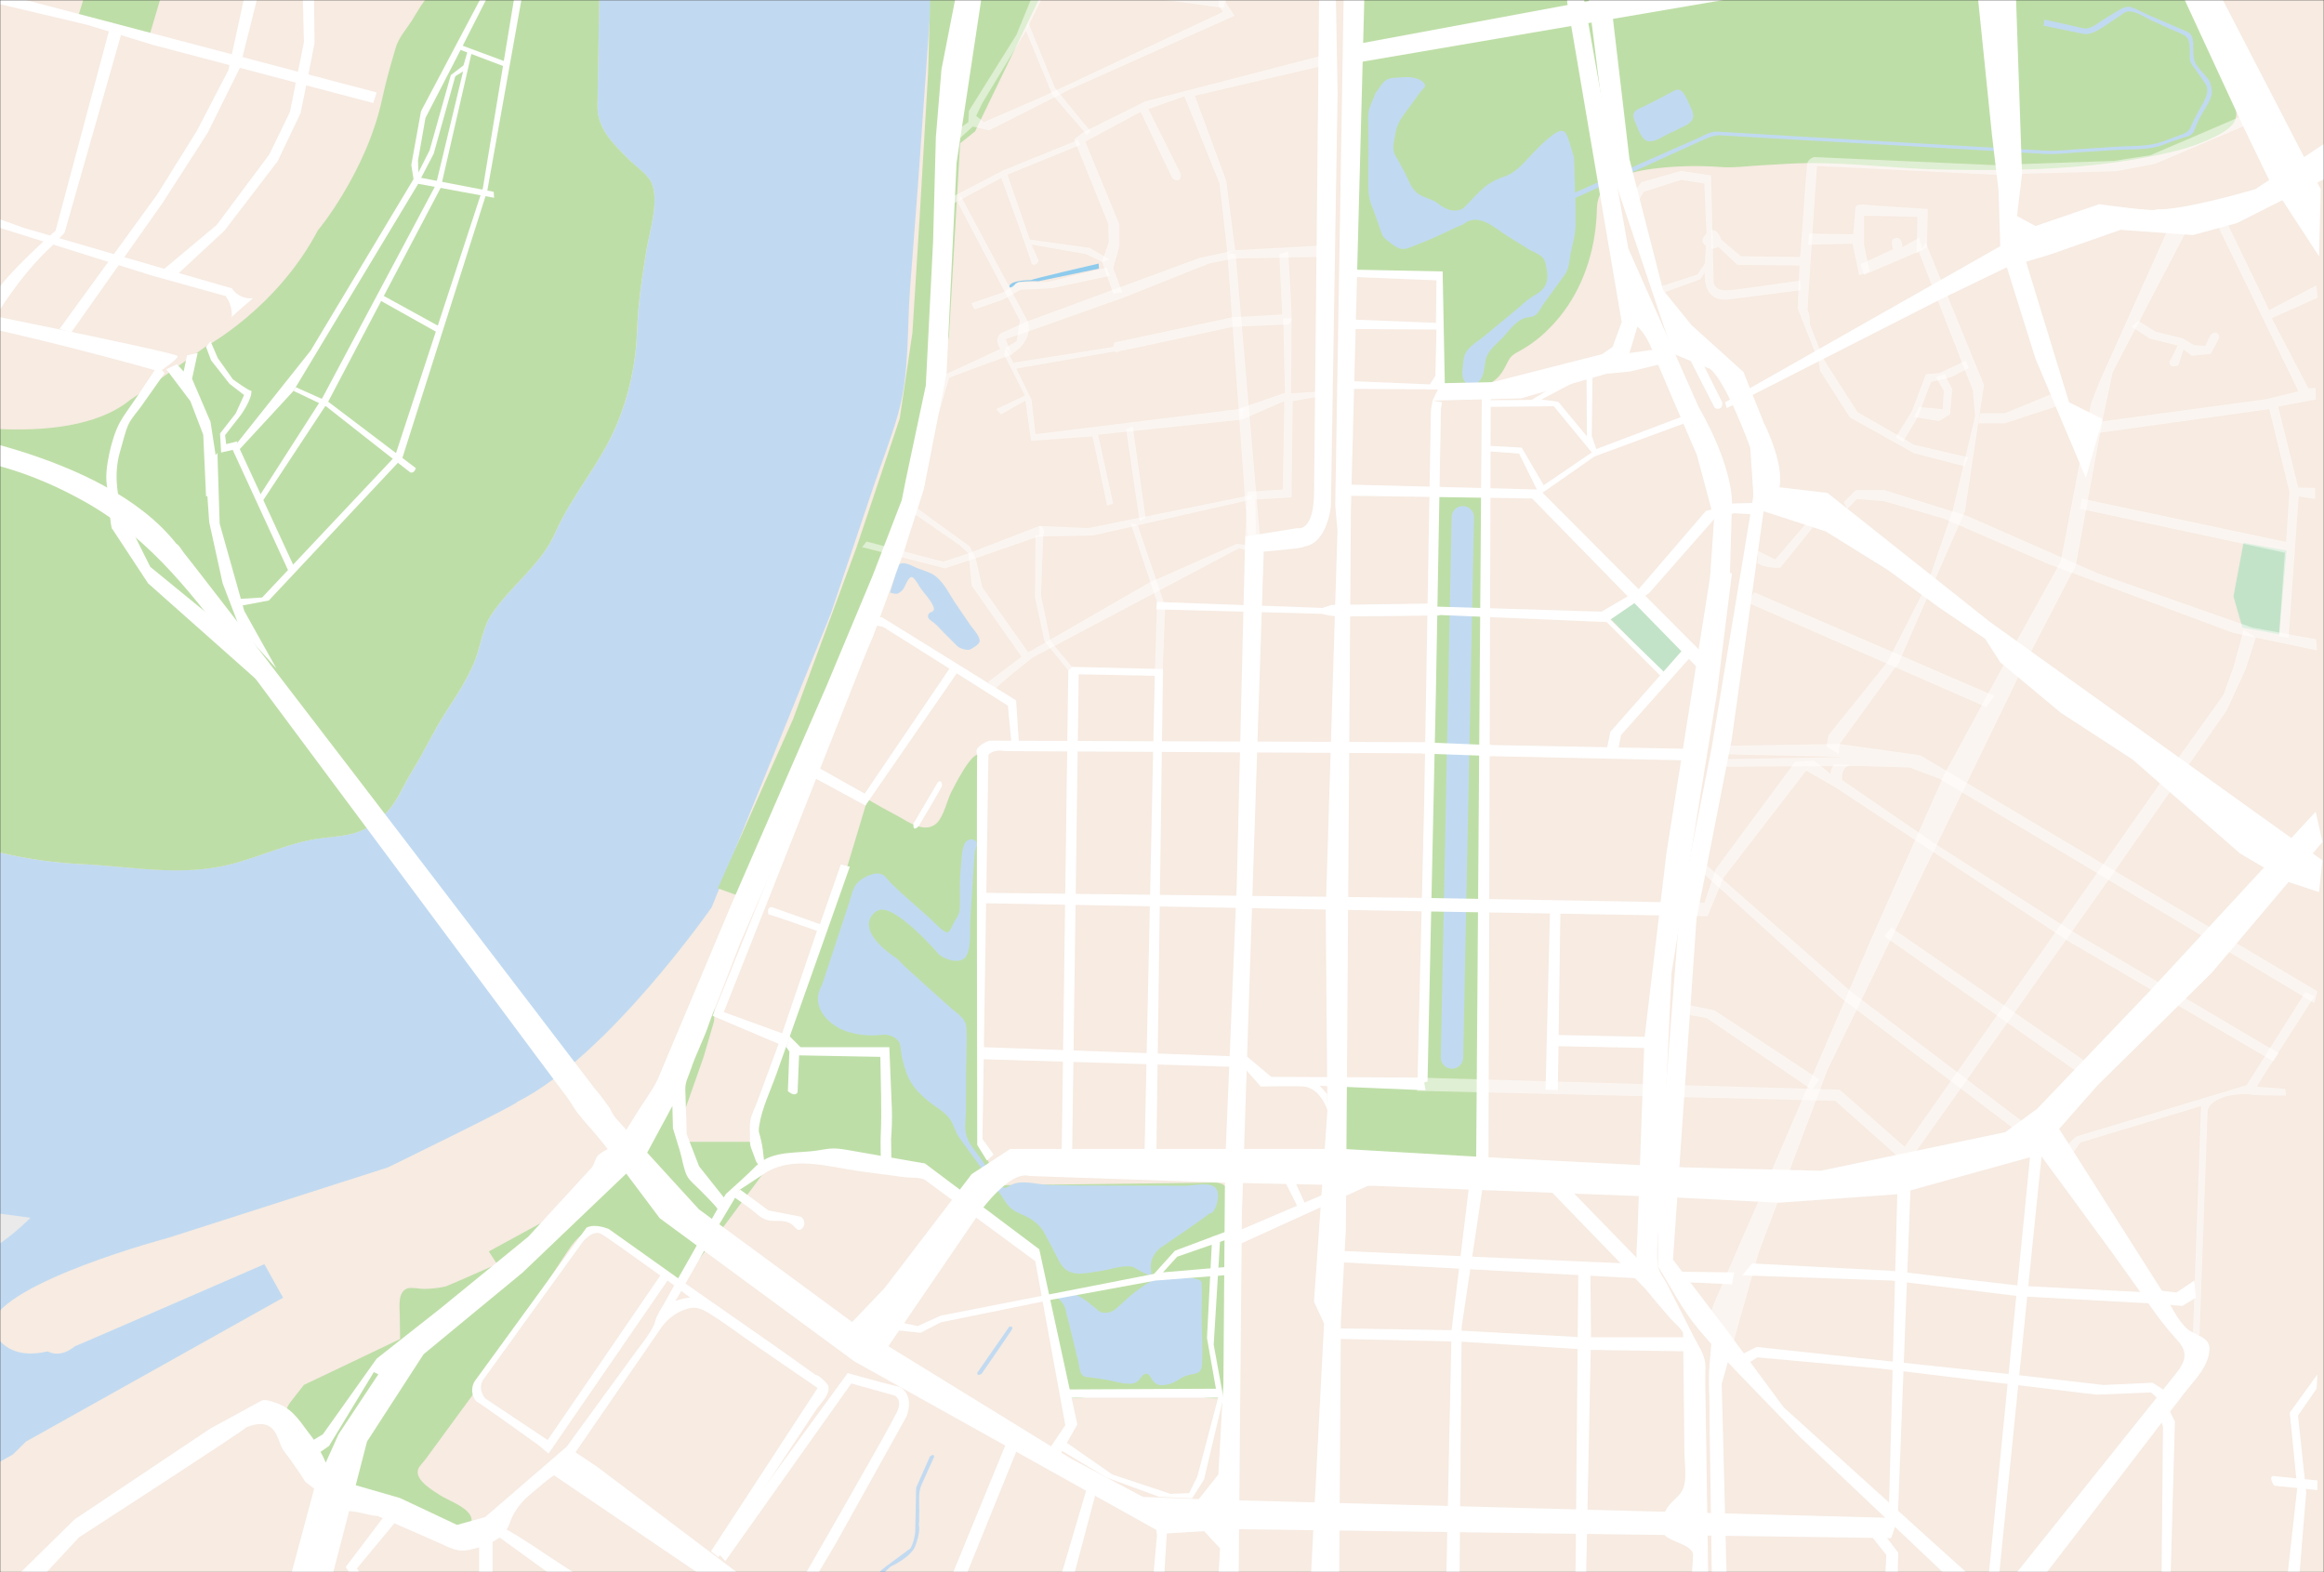 <?xml version="1.0" encoding="UTF-8"?> <svg xmlns="http://www.w3.org/2000/svg" width="1150" height="778" viewBox="0 0 1150 778" fill="none"><rect x="0" y="0" width="1150" height="778" fill="#333333" stroke="none"/><mask id="mask0_1_159" style="mask-type:alpha" maskUnits="userSpaceOnUse" x="0" y="0" width="1150" height="778"><rect width="1150" height="778" fill="#C4C4C4"></rect></mask><g mask="url(#mask0_1_159)"><path d="M292.371 -1.867C292.371 -1.867 281.571 61.236 302.288 73.692C314.03 80.733 319.891 89.817 319.286 103.285C318.582 118.736 311.66 132.976 306.86 147.426C301.852 162.52 299.055 178.169 295.951 193.778C293.144 208.039 291.33 227.814 283.307 240.26C279.826 245.675 272.894 250.256 268.262 254.779C262.61 260.292 257.056 265.915 251.77 271.796C241.546 283.151 232.253 295.449 225.371 309.134C216.267 327.223 212.072 349.021 199.715 365.335C195.421 370.997 189.114 372.753 183.144 376.243C173.167 382.094 162.863 387.152 152.579 392.428C129.839 404.091 108.012 418.49 83.159 425.363C71.755 428.517 63.137 425.522 51.653 424.619C37.372 423.498 23.161 421.644 9.009 419.234C0.748 417.846 -7.483 416.259 -15.685 414.523C-20.194 413.558 -24.696 412.55 -29.192 411.499C-31.532 410.953 -40.378 407.304 -42.342 408.286C-40.676 407.453 -40.676 748.691 -40.676 748.691C-3.1 731.038 33.286 710.44 68.899 689.188C112.211 663.48 154.093 635.436 194.36 605.18C216.366 588.539 237.797 571.115 258.345 552.719C267.598 544.438 277.565 530.633 288.384 524.762C299.204 518.891 309.21 517.205 319.008 508.072C334.193 493.938 346.713 477.19 355.969 458.625C365.123 440.258 366.779 421.356 373.166 402.464C382.555 375.128 394.661 348.802 409.304 323.881C424.417 298.315 433.105 266.223 442.764 238.187C445.937 228.984 449.022 219.682 450.579 210.072C451.848 202.228 452.076 194.264 452.314 186.331C452.314 155.588 456.182 125.668 458.869 95.093C461.686 63.12 462.922 31.055 462.578 -1.103C463.689 -2.144 292.371 -1.867 292.371 -1.867Z" fill="#C1DAF1"></path><path d="M460.911 -2.699L454.267 91.126L450.37 142.2C448.793 162.837 450.112 184.724 444.419 204.806C441.067 216.608 436.485 228.29 432.519 239.953L411.385 302.847L411.108 303.67L352.16 448.966C352.16 448.966 300.681 522.858 255.845 545.281C256.678 546.114 191.919 577.66 191.919 577.66L83.149 612.529C83.149 612.529 1.828 634.118 -4.023 654.875C-4.856 655.708 -0.155 674.253 23.467 668.709C23.467 668.342 29.001 672.775 37.113 666.131C36.746 666.498 130.84 625.54 130.84 625.54L140.073 642.141L12.767 713.366L6.489 719.634L-42.224 746.945V783.847H1150.03V-3.255L460.911 -2.699Z" fill="#F7EBE2"></path><path d="M296.516 -1.589L295.981 30.216C295.852 37.485 295.792 44.754 295.604 52.033C295.286 64.122 304.023 71.798 311.977 79.742C314.853 82.627 319.801 85.999 321.835 89.53C326.724 98.029 321.517 113.966 319.98 123.446C317.709 137.439 315.765 149.766 315.259 164.186C314.702 180.01 311.274 195.602 305.144 210.201C296.972 229.649 283.108 244.693 274.788 263.565C267.618 279.829 252.494 289.747 243.053 304.315C238.58 311.197 237.767 320.559 234.554 328.046C230.895 336.575 225.807 344.42 220.73 352.165C214.67 361.408 209.94 371.89 203.87 381.698C199.338 388.977 196.829 396.504 190.77 402.524C180.654 412.629 173.236 413.185 160.027 414.593C144.517 416.249 129.224 423.786 114.15 427.614C89.814 433.793 65.656 428.765 41.121 427.614C12.896 426.336 -14.826 419.695 -40.567 408.048C-41.122 408.603 -40.567 -1.529 -40.567 -1.529L296.516 -1.589Z" fill="#F7EBE2"></path><path d="M-40.566 595.094L15.059 602.572C15.059 602.572 -11.509 630.796 -40.566 629.963V595.094Z" fill="#EAEAEA"></path><path d="M321.874 89.52C319.89 85.989 314.932 82.578 312.016 79.732C304.082 71.798 295.326 64.112 295.643 52.023C295.831 44.754 295.891 37.485 296.02 30.206L296.555 -1.599H228.534L231.598 11.135L199.288 65.094L145.27 153.108L79.033 218.561L15.098 224.898L-40.746 223.014C-40.805 318.556 -40.746 408.306 -40.528 408.048C-14.817 419.693 12.875 426.336 41.07 427.624C65.605 428.824 89.763 433.852 114.1 427.674C129.174 423.846 144.466 416.309 159.977 414.653C173.226 413.244 180.644 412.669 190.72 402.583C196.779 396.534 199.288 389.007 203.82 381.757C209.919 371.949 214.65 361.467 220.679 352.224C225.757 344.479 230.844 336.635 234.504 328.106C237.717 320.618 238.53 311.247 243.003 304.374C252.464 289.806 267.587 279.889 274.737 263.625C283.058 244.782 296.922 229.708 305.094 210.261C311.224 195.661 314.651 180.07 315.209 164.245C315.715 149.826 317.659 137.469 319.93 123.506C321.517 113.956 326.723 98.019 321.874 89.52Z" fill="#BEDEA7"></path><path d="M485.269 374.24L484.713 565.73L494.729 586.467L573.075 585.534L594.149 585.287C596.668 585.287 599.276 585.019 601.785 585.187C612.991 585.951 609.203 603.871 609.173 611.081L608.905 662.035C608.866 668.799 608.829 675.555 608.796 682.306C608.796 685.479 609.58 688.722 606.555 690.705C602.886 693.095 597.272 691.301 593.236 691.271L568.771 691.102L541.796 690.924C538.504 690.924 533.446 692.362 530.481 691.608C525.254 690.299 525.324 682.831 524.53 678.716C523.598 673.876 522.864 668.997 521.873 664.177L517.43 642.697C516.141 636.439 516.081 627.315 511.787 622.337C507.82 617.715 500.809 613.977 495.92 610.208C491.675 606.916 487.193 603.881 483.364 600.132C480.28 597.157 478.138 593.657 475.431 590.493C472.723 587.329 468.062 586.288 464.185 584.87C454.28 581.171 444.121 578.188 433.789 575.945C417.435 572.484 397.234 568.775 381.228 575.667C381.228 576.212 335.837 636.548 335.837 636.548L298.757 607.788C298.757 607.788 290.447 604.466 281.045 618.856L235.099 688.603L220.789 708.12L210.614 722.004C209.622 723.422 207.411 725.415 206.885 727.091C205.189 732.427 214.383 737.663 217.794 739.894C221.761 742.483 233.136 746.331 233.334 751.904C233.642 760.492 216.306 750.912 212.429 749.375L195.768 742.85C191.623 741.233 187.319 739.934 183.114 738.476C177.967 736.691 170.281 735.838 166.156 732.179C161.405 727.954 157.567 720.526 153.68 715.419C150.566 711.333 147.273 707.634 143.912 703.856C140.55 700.077 141.055 697.211 144.031 693.413L150.387 685.291L197.989 662.59L197.811 650.591C197.752 646.475 196.73 639.196 201.629 637.53C203.692 636.836 207.738 637.837 209.989 637.768C213.522 637.735 217.041 637.336 220.491 636.578C220.868 636.578 245.959 625.51 245.959 625.51L241.893 619.233L278.427 599.309L319.018 560.93L353.728 491.927L353.361 505.216L348.194 522.928L338.594 550.23L340.072 564.996H372.551L373.284 551.34L417.911 433.257L429.356 395.245C429.167 395.86 443.527 403.377 444.698 404.051C449.765 406.957 458.106 412.659 463.619 407.215C466.902 403.972 468.578 396.445 470.561 392.29C471.553 390.385 481.926 369.054 485.269 374.24Z" fill="#BEDEA7"></path><path d="M709.991 242.511L734.902 243.067L733.792 578.493L662.388 572.96L661.833 536.425L705.012 535.869L709.991 242.511Z" fill="#BEDEA7"></path><path d="M673.465 -2.144L671.293 46.361L668.973 97.642C668.655 104.591 668.345 111.532 668.041 118.468C667.783 124.14 665.849 132.352 673.237 134.187C677.888 135.357 683.967 134.583 688.777 134.752L703.921 135.307C708.691 135.486 712.35 134.91 712.955 140.176C713.659 146.424 712.539 153.703 712.479 160.011L712.291 177.653C712.231 183.375 711.061 189.484 717.577 191.478C723.428 193.273 730.34 191.775 735.973 190.01C741.229 188.374 743.609 184.06 745.89 179.448C747.794 175.481 749.579 175.045 753.159 173.002C758.05 170.142 762.542 166.647 766.517 162.609C779.915 149.32 787.403 131.39 789.555 112.795C789.932 109.49 790.16 106.2 790.239 102.928C790.646 87.328 809.399 84.303 822.381 82.994C831.966 82.052 841.614 81.933 851.22 82.637C858.082 83.143 864.112 82.211 870.965 81.834L885.027 81.021C909.82 79.553 935.198 83.381 960.03 83.887C993.976 84.591 1028.66 84.204 1062.11 77.828C1071.93 75.953 1081.83 73.861 1091.05 69.894C1095.4 68.019 1100.75 65.669 1104.13 62.238C1109.54 56.744 1104.82 49.653 1102.37 43.98C1099.41 37.098 1096.43 30.219 1093.45 23.343C1089.48 14.206 1085.47 5.072 1081.43 -4.058L673.465 -2.144Z" fill="#BEDEA7"></path><path d="M-42.233 206.73C-42.233 206.73 31.937 224.442 64.415 197.874C64.782 197.874 102.051 171.306 102.051 171.306C102.051 171.306 137.108 152.464 157.408 113.787C157.031 114.521 181.388 85.028 189.143 48.84C190.978 40.242 193.338 31.981 195.847 23.502C197.305 18.613 200.994 14.517 203.781 10.233C205.119 8.15 211.208 -2.888 213.529 -2.818L238.629 -2.084L209.106 54.374L203.86 79.791C202.789 85.117 202.868 90.383 200.885 95.5C199.665 98.674 198.207 101.778 196.918 104.911C193.635 112.597 190.75 120.63 185.93 127.493C181.824 133.334 178.988 139.978 174.337 145.482C172.353 146.474 169.775 152.345 168.535 154.14C164.112 160.556 159.61 166.953 155.177 173.349C147.531 184.258 140.42 196.099 131.376 205.917C126.001 211.778 120.259 219.018 113.783 223.54C106.841 228.35 98.461 234.964 90.894 238.098L77.417 243.682C71.308 246.21 63.077 250.217 56.402 250.356C52.545 250.435 43.569 247.281 40.337 245.129C31.917 242.273 21.266 238.396 12.271 238.812C9.018 238.961 5.607 240.26 2.275 240.498C-12.383 241.569 -27.378 238.783 -41.579 235.54L-42.233 206.73Z" fill="#BEDEA7"></path><path d="M42.271 -3.622L38.215 9.667L61.828 17.779L74.006 17.412L79.906 -2.511L42.271 -3.622Z" fill="#BEDEA7"></path><path d="M460.357 -2.144H514.97L482.501 65.015L475.113 70.915L469.579 166.497L439.322 282.735L402.788 375.718L373.641 446.199L355.186 439.554L392.464 355.794L423.822 270.924L445.223 207.087L451.501 164.652L455.19 105.605L459.246 36.235L460.357 -2.144Z" fill="#BEDEA7"></path><path d="M796.527 305.792L808.706 297.125L833.052 322.215L823.462 333.649L796.527 305.792Z" fill="#C3E3C8"></path><path d="M1110.19 268.524L1105.2 295.092L1109.63 310.592L1127.89 313.914L1131.49 272.401L1110.19 268.524Z" fill="#C3E3C8"></path><path d="M499.519 142.051C499.519 142.051 498.14 138.868 510.318 138.59C510.041 138.173 543.66 130.418 543.66 130.418L543.799 132.917L513.908 139.145C513.908 139.145 502.563 138.729 502.286 140.801C502.286 140.524 501.046 143.152 499.519 142.051Z" fill="#8ECBED"></path><path d="M601.06 587.399C605.027 590.374 600.971 601.61 598.462 600.351C599.017 600.628 575.772 616.406 575.772 616.406C575.772 616.406 568.016 620.562 569.682 629.14C570.565 633.712 561.64 626.958 560.093 626.73C554.936 625.986 549.58 628.208 544.533 628.922C536.133 630.112 528.397 632.67 524.014 623.884C521.862 619.57 519.492 615.236 517.251 610.942C515.663 607.787 513.233 605.134 510.229 603.276C507.254 601.293 503.515 600.42 500.63 598.198C498.101 596.215 496.663 593.161 494.868 590.622L486.379 578.969L474.746 562.993C472.534 559.948 471.929 556.13 469.668 553.224C466.961 549.734 462.726 547.671 459.424 544.874C454.465 540.759 450.875 537.099 448.594 530.99C447.68 528.414 446.921 525.784 446.323 523.116C445.818 521.014 445.828 518.604 445.332 516.62C444.499 513.447 439.282 511.344 436.307 512.088H436.039C430.613 512.669 425.125 512.184 419.884 510.66C411.951 508.32 402.847 500.743 405.068 491.381C405.475 489.675 406.585 488.019 407.131 486.333C408.923 480.826 410.731 475.322 412.556 469.821C415.154 461.947 417.756 454.073 420.36 446.199C421.481 442.817 421.917 439.128 424.575 436.549C427.421 433.783 434.899 429.945 438.221 433.971C441.702 438.176 445.837 441.677 449.903 445.336C453.374 448.437 456.859 451.528 460.356 454.609C461.705 455.799 467.298 462.056 469.063 461.273C470.541 460.608 471.384 457.395 472.237 456.096C473.357 454.371 474.637 452.546 474.855 450.404C475.113 447.915 474.984 445.336 474.994 442.837C474.891 437.672 475.096 432.506 475.609 427.366C475.896 425.095 475.817 422.547 476.422 420.196C476.799 418.758 477.344 416.824 478.653 415.932C480.478 414.702 483.483 415.396 483.314 417.846C483.235 419.125 482.402 420.533 482.322 421.951C482.124 424.232 481.965 426.513 481.797 428.794C481.182 437.462 480.736 446.129 480.18 454.807C479.843 459.954 480.756 468.086 478.336 472.767C475.827 477.636 467.318 474.929 464.303 471.924C464.849 472.459 442.158 446.139 434.413 450.612C435.246 449.779 419.468 457.256 442.714 473.58C443.269 473.441 447.027 477.547 447.484 478.003C451.133 481.335 454.812 484.647 458.482 487.97L470.382 498.65C473.873 501.804 478.048 503.807 478.237 508.766C478.514 516.015 478.108 523.404 478.068 530.663L477.979 549.664C477.979 553.8 476.987 558.233 478.306 562.259C479.764 566.751 483.602 570.758 486.24 574.566C488.878 578.374 491.109 583.273 494.808 586.467C497.466 588.757 497.585 587.815 500.074 586.467C505.519 583.491 513.274 586.209 519.184 586.367C525.095 586.526 530.817 586.576 536.629 586.615C545.554 586.685 554.479 586.615 563.464 586.675C571.061 586.714 578.664 586.741 586.274 586.754C590.488 586.754 596.855 584.979 600.733 587.101C600.847 587.195 600.956 587.294 601.06 587.399Z" fill="#C1DAF1"></path><path d="M729.383 256.05C729.444 252.994 727.016 250.467 723.96 250.406C720.903 250.345 718.376 252.773 718.315 255.829L712.968 523.175C712.907 526.231 715.335 528.758 718.391 528.819C721.447 528.88 723.975 526.452 724.036 523.396L729.383 256.05Z" fill="#C1DAF1"></path><path d="M809.667 54.552C810.122 54.22 810.611 53.937 811.125 53.709C817.135 51.012 822.936 47.759 828.817 44.724C832.338 42.929 834.45 48.334 835.531 50.724C836.404 52.708 838.04 55.445 837.862 57.666C837.644 60.284 834.787 61.802 832.735 62.793L825.634 66.195C822.659 67.583 819.525 70.053 816.133 69.934C812.167 69.795 810.669 63.597 809.251 60.671C807.991 58.033 807.704 56.05 809.667 54.552Z" fill="#C1DAF1"></path><path d="M1094.42 44.318C1094.08 42.463 1093.94 41.005 1092.86 39.419C1091.78 37.832 1090.56 36.721 1089.48 35.333C1088.41 34.161 1087.42 32.926 1086.5 31.634C1085.84 30.174 1085.47 28.602 1085.4 27.002C1084.96 23.492 1086.39 17.75 1082.55 15.816C1081.56 15.33 1080.56 14.953 1079.57 14.527L1062.32 7.069C1059.72 5.948 1056.93 4.243 1054.23 3.499C1052.18 2.934 1049.6 4.302 1047.84 5.393L1041.56 9.241C1039.25 10.669 1036.83 12.642 1034.31 13.664C1032.06 14.596 1029.85 13.743 1027.61 13.237L1020.73 11.7L1011.67 9.717L1011.3 12.692L1022.85 15.082L1030.78 16.728C1035.07 17.611 1039.78 13.971 1043.09 11.77L1049.47 7.515C1050.2 6.927 1050.97 6.409 1051.79 5.968C1055.54 4.451 1061.4 8.636 1064.64 10.114L1073.85 14.318C1076.17 15.38 1078.98 16.223 1081.1 17.631C1083.53 19.237 1083.41 21.746 1083.57 24.335C1083.69 26.427 1083.26 28.907 1084.04 30.9C1084.62 32.367 1086.03 33.726 1086.9 35.055L1091.33 41.481C1094.26 45.726 1089.55 51.825 1087.64 55.504C1086.37 57.788 1085.21 60.138 1084.18 62.545C1083.01 65.52 1080.99 66.016 1078.23 67.058L1070.43 69.963C1063.31 72.611 1055.79 72.076 1048.31 72.542L1028.81 73.781C1023.25 74.138 1017.58 74.862 1012.06 74.545L993.719 73.484L963.155 71.729L926.858 69.646L891.335 67.593L863.061 65.907L853.68 65.362C852.628 65.302 851.567 65.302 850.526 65.183C846.559 64.737 843.723 66.839 840.212 68.386L828.639 73.494L795.407 88.191L779.39 95.272C779.242 89.55 779.043 83.837 778.904 78.115C778.18 75.725 777.585 73.256 776.743 70.915C776.078 69.081 775.354 64.866 772.875 64.727C771.338 64.648 769.384 66.066 768.194 66.879C765.417 68.995 762.82 71.337 760.429 73.881C755.47 78.641 751.305 84.918 744.651 87.279C741.585 88.247 738.68 89.668 736.033 91.493C731.57 94.796 728.099 99.199 724.132 103.027C718.321 106.617 711.676 100.806 711.676 100.806C708.989 98.465 704.546 97.989 701.63 95.787C698.011 93.06 696.969 88.746 694.857 84.879C693.508 82.449 692.288 79.92 690.801 77.54C688.629 74.138 689.611 71.114 690.305 67.256C690.754 63.943 691.936 60.772 693.766 57.974C695.472 55.623 697.207 53.283 698.933 50.942C700.658 48.602 702.116 46.361 703.891 44.278C704.883 43.108 705.726 42.9 704.754 41.303C703.972 40.275 702.902 39.502 701.68 39.081C699.43 38.274 697.027 37.983 694.649 38.228C692.199 38.377 688.926 38.228 686.655 39.22C686.326 39.36 686.013 39.536 685.723 39.746C683.561 41.243 682.292 44.199 680.646 46.103C679.575 49.078 677.978 51.865 677.284 54.959C676.99 56.905 676.923 58.878 677.085 60.84C677.085 64.707 677.085 68.575 677.155 72.443C677.155 77.649 677.046 82.846 677.075 88.052C677.075 92.822 676.937 97.463 678.791 101.847C680.18 105.139 681.261 108.61 682.49 111.962C683.601 114.997 683.67 116.921 686.338 118.904C690.305 121.76 692.546 124.547 697.594 122.484C701.442 120.908 705.349 119.509 709.147 117.804C712.946 116.098 716.506 114.422 720.146 112.657C721.445 112.022 723.904 111.367 724.926 110.336C732.274 105.447 739.801 112.964 745.94 116.802L756.373 123.278C759.556 125.261 763.811 126.025 764.763 130.22C765.754 134.534 766.677 139.343 763.473 142.933C761.728 144.917 759.645 145.909 757.523 147.267C754.974 148.943 752.674 151.304 750.333 153.218L734.783 166.07C731.808 168.559 728.178 170.523 725.858 173.696C724.013 176.186 724.142 179.091 723.775 181.997C723.448 184.556 723.349 188.493 726.016 189.822C729.904 191.805 732.958 188.522 733.95 184.962C734.412 182.912 734.77 180.84 735.021 178.754C735.834 173.686 739.891 170.92 743.332 167.31C745.722 164.811 747.765 161.935 750.462 159.733C751.729 158.623 753.211 157.785 754.816 157.274C756.403 156.837 757.87 157.046 759.358 156.173C761.421 154.963 762.264 152.523 763.612 150.659C765.258 148.368 766.984 146.117 768.571 143.786C770.396 141.248 772.23 138.709 774.105 136.22C776.703 132.788 776.485 128.504 777.397 124.398C778.389 120.114 779.589 115.84 779.628 111.417C779.668 106.994 779.628 102.491 779.519 97.979L795.982 90.492L829.016 75.487L840.648 70.201C843.911 68.714 847.233 66.968 850.893 66.948C851.944 66.948 853.015 67.067 854.056 67.127L863.468 67.672L891.751 69.299L927.245 71.282L963.432 73.365L993.798 75.11L1011.84 76.152C1017.12 76.459 1022.56 75.755 1027.83 75.428L1046.99 74.208C1054.76 73.722 1063.61 74.456 1070.89 71.451C1073.7 70.291 1076.66 69.388 1079.53 68.367C1082.41 67.345 1084.84 67.543 1085.95 64.182C1086.85 61.681 1087.97 59.263 1089.28 56.952C1091.06 53.531 1095.19 48.443 1094.42 44.318Z" fill="#C1DAF1"></path><path d="M571.924 684.607C573.362 685.598 574.979 685.529 577.27 685.152C578.989 684.891 580.636 684.28 582.109 683.357C584.499 681.83 585.838 680.878 588.655 680.273C591.858 679.588 594.436 679.628 594.724 675.731C595.339 667.311 594.585 658.485 594.585 650.006C594.585 644.928 594.892 639.742 594.585 634.674C594.486 632.928 590.449 632.542 589.388 632.413C585.251 632.049 581.086 632.152 576.972 632.72C574.314 633.008 571.617 633.107 569.177 634.277C566.86 635.556 564.651 637.022 562.572 638.661C558.685 641.388 555.63 644.76 552.05 647.784C549.522 649.926 544.841 650.541 542.56 647.675C538.018 644.214 533.575 639.484 527.426 640.168C526.265 640.152 525.106 640.279 523.975 640.545C521.714 641.537 523.687 642.449 524.64 643.401C526.222 645.029 527.262 647.108 527.615 649.351C527.805 650.705 528.138 652.034 528.606 653.318C529.42 656.571 530.22 659.827 531.006 663.086C531.866 666.65 532.732 670.214 533.605 673.777C534.12 675.899 534.061 679.003 535.806 680.6C536.937 681.592 538.345 681.413 539.773 681.592C542.034 681.859 544.295 682.256 546.556 682.583C550.523 683.169 554.331 684.567 558.348 684.686C560.005 684.897 561.68 684.456 563.019 683.456C564.169 682.583 565.657 679.271 567.61 679.767C568.81 680.074 569.594 681.879 570.189 682.812C570.652 683.512 571.24 684.12 571.924 684.607Z" fill="#C1DAF1"></path><path d="M440.434 293.247C441.513 293.606 442.639 293.807 443.776 293.842C444.998 293.433 446.065 292.658 446.83 291.621C447.98 290.242 449.052 286.037 450.926 285.541C452.294 285.175 454.694 289.836 455.597 291.125C457.322 293.574 459.504 295.707 460.972 298.354C461.468 299.247 462.459 300.863 462.013 301.954C461.646 302.827 460.099 302.946 459.633 303.63C458.126 306.01 460.863 307.091 462.231 308.232C464.007 309.71 465.564 311.564 467.19 313.19L473.805 319.805C474.796 320.797 478.515 321.987 479.904 321.422C481.094 320.946 484.118 319.071 484.604 317.822C485.596 315.402 481.471 311.247 480.152 309.313L473.101 298.959C470.125 294.635 467.339 288.616 463.183 285.303C460.258 282.943 456.162 282.19 452.77 280.633C450.787 279.71 446.215 277.251 444.44 279.839C443.151 281.723 443.072 284.272 442.457 286.414C441.842 288.556 441.118 291.026 440.434 293.247Z" fill="#C1DAF1"></path><path d="M483.612 679.231L499.38 656.531C499.38 656.531 501.592 655.985 500.769 657.731C501.136 657.552 485.725 679.787 485.725 679.787C485.725 679.787 483.335 681.353 483.612 679.231Z" fill="#C1DAF1"></path><path d="M460.178 720.655L453.345 736.146L452.889 758.291C452.889 758.291 451.778 766.502 449.378 766.958C449.378 767.147 436.932 776.092 436.377 776.736C435.822 777.381 434.81 777.936 434.622 779.781C434.532 779.692 434.066 784.214 434.066 784.214L435.911 784.026C436 781.874 436.367 779.196 438.083 777.659C439.075 776.796 440.235 775.289 441.445 774.803C441.911 774.614 451.6 769.913 453.068 764.469C453.068 764.657 455.19 759.124 454.823 755.335C454.496 754.849 454.823 753.302 454.823 752.747C454.823 750.922 454.843 749.097 454.882 747.273C454.882 743.306 454.277 738.526 455.953 734.797L458.413 729.343L462.162 721.022C462.162 721.022 462.697 718.9 460.178 720.655Z" fill="#C1DAF1"></path><path d="M296.417 543.912C296.833 543.734 297.23 543.535 297.617 543.337C298.003 543.139 301.286 547.671 301.583 548.137C302.674 550.051 303.567 552.104 305.084 553.75C307.395 556.17 309.596 558.709 311.858 561.178L326.991 577.75L345.834 598.387L429.415 659.873L530.133 721.855L565.557 740.698L593.236 741.808L611.503 742.364L939.145 751.18L935.823 761.097L612.019 756.674L575.494 758.886L422.771 673.648L326.456 602.8L325.464 601.481L305.183 574.447C300.859 568.675 296.426 562.993 291.617 557.588C290.506 556.338 289.346 555.148 288.324 553.82C288.156 553.591 285.557 549.625 285.26 549.952C286.36 548.787 287.664 547.832 289.108 547.135C291.458 545.896 293.947 545.063 296.417 543.912Z" fill="white"></path><path d="M1145.89 401.641L1062.86 491.352L1008.06 548.643L992.271 560.226L900.944 579.316L832.873 577.631L736.558 572.672L664.331 568.517H499.935L480.835 580.973L437.666 637.431L419.398 656.521L437.666 668.977L485.823 598.456C485.823 598.456 499.935 579.356 509.069 581.855C505.747 581.855 605.384 585.177 605.384 585.177L680.933 586.834L831.217 592.645L880.197 595.134L938.321 590.989L1007.23 571.889L1037.97 537.02L1094.43 481.385L1149.23 416.626L1145.89 401.641Z" fill="white"></path><path d="M1149.21 425.72L984.813 307.825L904.276 243.89L868.575 239.744L846.985 370.095L831.217 449.799L820.417 588.45V626.651C826.972 637.133 832.585 648.33 840.588 657.83C846.915 665.328 853.372 672.468 860.224 679.559L890.124 710.52L968.172 784.412L977.296 781.923L882.647 696.408L854.423 658.197L827.855 623.329L839.478 454.738L856.912 365.9L872.69 252.984L903.433 262.95L934.176 282.041L959.088 300.308L982.354 316.126L989.791 327.719L1019.68 352.631L1055.38 375.877L1108.52 422.368L1132.6 436.48L1147.54 441.439L1149.21 425.72Z" fill="white"></path><path d="M1014.7 551.925L1050.92 608.969L1070.36 639.583C1074.06 645.404 1077.14 652.882 1082.34 657.572C1085.74 660.647 1093.38 661.381 1093.31 667.281C1093.2 675.969 1086.03 682.722 1081.13 689.02C1076.67 694.752 1072.28 700.553 1067.87 706.315C1061.5 714.632 1055.12 722.946 1048.74 731.257L1004.74 788.548L992.271 785.226L1030.41 737.554L1062.06 698.004L1074.13 682.921C1079.45 676.246 1084.6 671.02 1077.51 663.245C1073.62 658.996 1069.98 654.529 1066.6 649.867C1058.88 639.127 1051.33 628.277 1043.52 617.616C1029.51 598.443 1015.47 579.313 1001.4 560.226L1014.7 551.925Z" fill="white"></path><path d="M845.329 782.736L844.962 758.449L844.189 707.178L843.861 685.251C843.861 682.554 843.861 679.866 843.931 677.199C844.129 670.941 841.015 667.113 838.248 661.668L830.622 646.604C828.758 642.945 826.883 639.275 825.029 635.616C823.541 632.7 820.715 629.358 820.338 626.066C819.178 616.079 821.488 604.248 821.945 594.123L824.156 545.856L827.131 481.395L849.544 343.547L857.021 283.767C857.021 283.767 847.104 279.611 846.232 285.423L824.573 422.398L813.763 513.735L810.451 605.061C810.451 617.131 807.208 628.862 815.31 639.057C818.92 643.599 822.817 647.983 826.556 652.386C827.627 653.645 832.843 658.148 832.863 659.853L833.24 693.681L833.508 718.841C833.567 724.295 834.748 730.612 833.121 735.928C831.802 740.242 827.677 742.106 825.187 745.845C822.609 749.812 820.1 756.238 824.196 760.026C827.528 763.12 836.027 764.063 837.752 768.634C838.07 769.487 836.572 784.502 837.019 784.403L845.329 782.736Z" fill="white"></path><path d="M847.54 654.042C847.386 655.207 847.293 656.378 847.262 657.553C847.064 666.845 845.329 676.008 845.676 685.38C845.963 693.314 845.914 701.247 846.033 709.092C846.297 727.101 846.568 745.111 846.846 763.12C846.846 764.182 847.094 782.756 847.143 782.756H854.462L851.973 684.735L857.437 665.357C854.547 661.247 851.229 657.454 847.54 654.042Z" fill="white"></path><path opacity="0.5" d="M1075.31 107.728L1038.78 189.098L1034.63 199.888L1019.68 277.935L998.925 315.293L962.391 382.551L925.826 464.744L870.191 594.262C866.568 602.552 862.932 610.84 859.282 619.124L851.497 637.133C848.939 642.984 846.539 648.042 845.726 654.062C849.762 657.85 854.304 661.053 857.438 665.427L870.231 620.046L904.276 529.542L1001.46 329.455L1027.25 279.631L1040.53 207.405L1045.49 184.149L1084.5 109.434L1075.31 107.728Z" fill="white"></path><path d="M1079.46 -3.522L1110.19 62.892L1122.63 88.637L1147.54 126.828L1148.38 93.616L1098.55 -2.699L1079.46 -3.522Z" fill="white"></path><path d="M602.885 781.08L603.719 766.135L592.929 754.512L593.206 741.779L602.885 729.601L605.385 684.765L606.208 576.827L612.019 437.343L616.174 265.479L641.959 261.324C641.959 261.324 650.26 263.823 650.26 243.067C650.26 243.89 652.759 -2.699 652.759 -2.699L661.059 -0.666L661.892 45.825L658.57 250.534C658.57 250.534 656.904 268.802 645.281 270.458C646.065 271.291 625.338 272.947 625.338 272.947L614.538 600.906L612.882 785.226L602.885 781.08Z" fill="white"></path><path d="M675.122 -1.033L668.477 252.19L665.988 608.384L663.499 654.042L662.666 782.736H648.554L655.188 654.875L650.21 644.085L656.854 549.436L656.021 450.632L661.833 262.435L660.732 250.257L664.877 -0.478L675.122 -1.033Z" fill="white"></path><path d="M785.549 -5.189L796.339 81.16L827.895 174.995C827.895 174.995 847.818 183.306 846.162 182.473C854.463 189.117 866.086 221.497 866.086 221.497L867.742 246.399C867.742 246.399 879.365 243.91 879.365 244.743C885.176 233.12 872.73 209.041 872.73 209.041L862.763 184.129L837.029 160.883L822.907 143.449L806.305 78.69L798.005 8.12L795.516 -8.471L785.549 -5.189Z" fill="white"></path><path d="M868.575 -2.699L669.311 31.346V22.212L830.384 -7.678L868.575 -2.699Z" fill="white"></path><path d="M978.169 -6.845L985.636 66.215L988.959 94.449L989.792 121.84L1007.23 177.475L1032.14 236.422L1040.44 207.365L1023.84 199.054L1002.25 128.484L998.092 106.895L1000.58 86.138L997.259 -11L978.169 -6.845Z" fill="white"></path><path d="M1150.03 71.193L1116 93.615C1116 93.615 1079.46 104.405 1067.01 103.533C1068.67 105.199 1038.78 101.043 1038.78 101.043L1007.23 111.843L998.092 106.885L989.792 121.83L853.63 199.054L854.463 201.92L877.709 190.109L960.368 148.041L992.47 132.54L1014.61 125.906L1049.32 113.727L1085.13 116.306L1106.89 110.405L1151.52 87.893L1150.03 71.193Z" fill="white"></path><path d="M-42.233 148.408C-42.233 148.408 82.306 173.32 87.83 176.086C88.931 177.197 78.974 183.832 78.974 183.832C78.974 183.832 3.693 162.252 -43.909 155.072L-42.233 148.408Z" fill="white"></path><path d="M-17.877 -2.144L43.004 12.246L75.661 22.212L184.71 50.992L186.366 45.736L-4.866 -4.633L-17.877 -2.144Z" fill="white"></path><path d="M121.052 -2.144L113.029 34.668L97.528 64.558L77.882 96.105L29.447 162.798L35.259 164.464L80.372 100.538L102.784 65.659L118.562 33.835L128.529 -5.744L121.052 -2.144Z" fill="white"></path><path d="M149.842 -1.589L150.387 20.824L143.475 55.425L133.231 76.459L107.218 111.328L80.095 134.018L87.562 135.962L111.096 114.095L137.386 79.772L148.731 55.97L151.498 42.414L155.643 21.38L155.376 -3.255L149.842 -1.589Z" fill="white"></path><path d="M125.207 147.584C123.167 147.816 121.103 147.475 119.247 146.599C117.39 145.724 115.814 144.348 114.695 142.626C114.963 142.904 11.736 112.736 11.736 112.736L-44.167 92.812L-45 98.624L74.838 136.259L111.651 146.504C113.88 149.536 114.959 153.261 114.695 157.016C114.963 156.153 125.207 147.584 125.207 147.584Z" fill="white"></path><path d="M54.36 13.634L27.514 114.095C27.514 114.095 -4.31 141.496 -8.187 154.755C-8.743 155.31 -2.376 156.966 -2.376 156.966C-2.376 156.966 9.525 136.488 25.58 121.82C25.025 122.375 31.937 115.186 31.937 115.186L60.697 14.438L54.36 13.634Z" fill="white"></path><path d="M101.685 232.178L103.529 258.379L110.174 288.636L118.653 310.771L136.732 330.704L120.864 302.292L108.696 259.112L107.585 224.055L101.685 232.178Z" fill="white"></path><path d="M55.55 253.946V261.701L73.272 288.636L132.308 341.038L104.63 305.237L74.373 280.514L62.571 256.901L55.55 253.946Z" fill="white"></path><path d="M258.513 -2.878L241.168 94.171L199.1 226.644L133.042 297.125L119.396 299.703L118.285 296.381L129.73 295.647L195.411 225.9L238.947 93.06L254.814 -3.255L258.513 -2.878Z" fill="white"></path><path d="M238.58 -2.144L208.323 55.058L203.523 81.616L204.633 88.637L153.709 173.508L114.963 222.211L142.642 282.358L145.22 279.78L118.652 222.211L145.22 193.431L207.212 90.482L206.845 79.404L210.534 58.37L227.879 24.791L241.535 -2.144H238.58Z" fill="white"></path><path d="M250.203 30.513L227.324 22.024L226.224 24.057L250.58 33.28L250.203 30.513Z" fill="white"></path><path d="M244.303 94.905L205.923 87.527L205.378 90.66L244.491 97.86L244.303 94.905Z" fill="white"></path><path d="M231.39 25.346L229.357 32.358L223.079 37.157L212.567 74.426L205.923 87.527L207.767 89.183L214.6 76.082L225.301 37.713L229.168 35.313L215.701 91.404L159.61 196.754L127.875 246.2L129.541 248.6L162.387 198.777L218.101 92.872L233.601 25.168L231.39 25.346Z" fill="white"></path><path d="M219.024 162.431L189.134 146.008L187.656 148.408L218.29 165.574L219.024 162.431Z" fill="white"></path><path d="M146.341 191.587L162.397 198.777L205.755 231.622C205.755 231.622 205.199 234.211 203.166 233.834C203.166 234.022 161.515 201.177 161.515 201.177L145.28 193.431L146.341 191.587Z" fill="white"></path><path d="M528.626 331.805L525.304 574.983H530.471L533.793 333.65L571.428 334.393L566.261 574.983H572.162L575.484 331.071L530.471 329.96L528.626 331.805Z" fill="white"></path><path d="M706.122 367.229L489.473 366.495C489.473 366.495 481.351 369.47 483.572 373.139C483.195 373.139 483.572 566.523 483.572 566.523L488.362 574.278L491.684 571.303L486.151 563.558L489.126 373.516C489.126 373.516 491.337 370.541 497.238 371.672L706.489 372.782L706.122 367.229Z" fill="white"></path><path d="M485.506 518.128L617.235 522.928L629.047 532.845L704.327 533.222L705.428 539.489L653.036 537.278L656.725 541.334L656.904 549.367C656.904 549.367 653.036 536.911 643.436 537.645C645.281 537.278 623.88 537.645 623.88 537.645L615.391 528.055L484.713 524.078L485.506 518.128Z" fill="white"></path><path d="M661.833 618.896L812.95 625.54L814.051 632.74L660.177 624.429L661.833 618.896Z" fill="white"></path><path d="M727.146 585.138L718.29 658.197L715.523 788.825L722.168 788.27L723.279 656.541L734.346 582.916L727.146 585.138Z" fill="white"></path><path d="M767.004 589.006L816.818 640.485L812.95 625.54L773.093 584.583L767.004 589.006Z" fill="white"></path><path d="M660.355 657.275L718.291 658.197L782.871 661.698H837.118L837.485 668.709L787.671 667.975L723.458 663.919L659.988 662.441L660.355 657.275Z" fill="white"></path><path d="M781.026 627.018L779.549 786.792L784.716 787.169L787.294 661.331L786.927 625.54L781.026 627.018Z" fill="white"></path><path d="M613.864 608.562L671.799 583.839L682.5 584.206L612.753 615.94L613.864 608.562Z" fill="white"></path><path d="M634.531 581.994L642.643 598.228L645.966 596.017L638.587 579.782L634.531 581.994Z" fill="white"></path><path d="M366.263 588.638L380.285 598.972L395.786 601.947C397.769 602.324 398.652 605.597 397.511 607.144C394.923 610.684 393.545 606.886 391.561 605.646C387.793 603.197 383.627 604.764 379.76 603.732C376.18 602.8 373.542 599.686 370.636 597.613L363.268 592.347L366.263 588.638Z" fill="white"></path><path d="M710.545 298.602L658.887 299.336L654.454 300.814L572.539 297.839L572.172 301.528L654.087 303.74C656.375 304.381 658.726 304.773 661.099 304.91C661.099 305.277 712.39 304.543 712.39 304.543L710.545 298.602Z" fill="white"></path><path d="M504.27 368.706L502.792 346.562L436.744 305.604C436.744 305.604 433.055 304.493 431.577 306.705C431.954 305.614 352.617 502.657 352.617 502.657L389.152 518.157L390.629 512.624L358.151 500.812L433.799 309.67C433.799 309.67 437.121 309.67 438.965 311.514C439.332 311.514 498.746 349.2 498.746 349.2L500.581 368.379L504.27 368.706Z" fill="white"></path><path d="M428.254 398.597L401.687 384.207L403.531 379.04L427.888 392.696L470.69 329.594L474.379 331.805L428.254 398.597Z" fill="white"></path><path d="M420.509 428.874L416.076 427.773L405.742 457.296L381.763 448.807C381.763 448.807 379.174 448.807 380.285 452.496C380.285 452.129 404.275 460.609 404.275 460.609L385.085 517.067L379.383 532.508L374.811 544.894C373.7 547.869 371.965 551.152 371.34 554.296C370.785 557.062 371.181 560.365 371.102 563.221C371.039 564.287 371.086 565.357 371.241 566.414C371.432 567.327 371.708 568.22 372.064 569.082L374.146 574.655C374.543 575.726 376.993 578.374 377.994 576.411C378.214 575.849 378.263 575.235 378.133 574.645L377.717 571.184C377.437 568.146 376.899 565.137 376.11 562.19C375.835 561.406 375.633 560.6 375.505 559.78C375.461 558.944 375.511 558.105 375.654 557.281C376.893 548.514 381.317 539.618 384.252 531.298L399.366 488.654L413.964 447.409L420.509 428.874Z" fill="white"></path><path d="M421.244 684.577L442.645 690.527C442.645 690.527 447.812 692.738 442.645 700.861C443.012 701.594 395.043 784.987 395.043 784.987H400.993L413.885 763.219L448.595 700.861C448.595 700.861 453.018 690.527 444.906 686.094C446.007 686.838 419.439 679.449 419.439 679.449L354.858 768.019L358.924 772.442L421.244 684.577Z" fill="white"></path><path d="M572.539 759.491L570.317 784.214L575.851 783.48L577.706 753.59L571.795 754.691L572.539 759.491Z" fill="white"></path><path d="M537.849 736.245L523.826 783.847L530.471 783.103L543.016 735.878L537.849 736.245Z" fill="white"></path><path d="M498.369 712.989L468.846 784.948H475.857L504.27 714.844L498.369 712.989Z" fill="white"></path><path d="M443.755 653.953L454.079 656.164L465.523 650.997L571.061 630.34L581.395 618.896L583.616 618.063L610.908 607.828L610.175 612.251L582.496 621.851L575.484 629.596L609.808 626.651V630.707L571.795 633.652L521.615 642.885L465.523 654.32L455.557 659.486L441.167 658.009L443.755 653.953Z" fill="white"></path><path d="M528.626 691.588H602.796L592.462 730.701L588.406 738.823L579.173 739.19L550.394 729.6L524.937 711.888L523.459 716.688L547.439 731.078L573.64 740.668L589.874 741.412L595.785 732.179L605.374 691.588L600.584 665.387L603.897 611.15L599.841 611.884L597.262 662.075L601.685 687.165L526.781 687.532L528.626 691.588Z" fill="white"></path><path d="M389.875 539.945L390.619 520.389L389.142 518.177L390.619 512.644L396.153 518.177H440.066L440.76 535.036L441.335 548.801C441.466 553.717 441.334 558.637 440.939 563.538C440.939 564.272 441.078 575.726 441.167 575.687C439.892 576.001 438.548 575.857 437.369 575.28C436.859 575.157 436.408 574.863 436.089 574.447C435.913 574.087 435.837 573.686 435.871 573.287C435.871 569.756 435.623 566.156 435.792 562.626C436.417 549.476 435.792 536.137 435.633 522.957L395.419 522.214L394.675 540.302C394.675 540.302 393.941 543.248 389.875 539.945Z" fill="white"></path><path d="M768.104 512.068L819.584 513.179L820.139 518.713L767.559 517.602L768.104 512.068Z" fill="white"></path><path opacity="0.5" d="M1116.27 315.571L1111.29 331.071L1101.88 351.55L1045.97 431.809L943.579 576.272L908.145 544.726L701.135 539.747L704.269 533.291L910.366 539.192L942.468 567.416L1068.12 388.64L1100.22 343.805L1105.2 329.96L1110.19 311.693L1116.27 315.571Z" fill="white"></path><path opacity="0.5" d="M834.53 497.124L848.374 499.89L900.399 534.214L896.521 539.192L844.496 503.768L831.763 501.557L834.53 497.124Z" fill="white"></path><path opacity="0.5" d="M997.259 559.115L910.911 493.801L840.618 430.153L841.729 425.72L916.454 491.034L1003.35 556.904L997.259 559.115Z" fill="white"></path><path opacity="0.5" d="M935.822 458.932L1033.79 526.458L1029.37 531.446L932.5 463.355L935.822 458.932Z" fill="white"></path><path d="M706.489 444.354L486.19 441.766V446.933L706.122 450.989L836.215 453.23C836.354 451.029 836.446 448.827 836.493 446.625L706.489 444.354Z" fill="white"></path><path opacity="0.5" d="M888.221 377.007L848.929 430.153L843.395 446.724L836.453 446.605C836.407 448.807 836.315 451.009 836.176 453.21L845.012 453.369L852.757 434.526L897.593 376.412L888.221 377.007Z" fill="white"></path><path opacity="0.5" d="M1146.71 490.479L950.212 373.695L910.365 368.151L849.296 369.074V373.14L913.866 374.617L847.441 375.718L847.818 379.407L919.4 379.04L944.867 379.784L959.624 385.318L1145.23 496.39L1146.71 490.479Z" fill="white"></path><path opacity="0.5" d="M1127.53 521.103L1025.68 460.955L957.413 417.409L911.655 386.042C911.655 386.042 910.554 380.141 915.344 378.663C915.721 378.296 907.599 378.296 907.599 378.296C907.599 378.296 905.011 381.618 906.121 383.463C906.121 382.719 897.632 376.452 897.632 376.452L893.576 381.242L908.333 389.731L1023.47 465.745L1119.78 522.204L1124.94 525.179L1127.53 521.103Z" fill="white"></path><path opacity="0.5" d="M1140.81 490.856L1111.66 536.97L1027.16 562.428L1022.73 566.861L1025.31 571.284L1029.37 565.383L1089.15 547.304L1085.1 660.587H1088.41L1092.47 549.149C1092.47 549.149 1094.32 541.026 1113.13 541.393C1112.4 542.137 1131.22 542.137 1131.22 542.137L1130.84 538.815L1116.83 537.704L1120.14 532.17L1145.24 493.057L1140.81 490.856Z" fill="white"></path><path d="M867.008 625.173L936.378 628.862L999.848 636.241L1063.68 639.563L1066.64 645.097L999.114 641.407L936.011 633.652L862.208 631.074L867.008 625.173Z" fill="white"></path><path d="M828.995 629.229L858.151 629.596L857.041 635.507L832.684 634.396L828.995 629.229Z" fill="white"></path><path d="M861.098 670.554L869.22 666.498L996.159 680.153L1040.81 685.32L1065.16 684.21L1073.28 689.376L1068.12 692.332L1064.42 689.009L1037.48 690.12L930.478 677.198L869.587 671.664L864.42 674.987L861.098 670.554Z" fill="white"></path><path d="M938.956 586.794L934.533 753.213L938.956 754.691L945.601 582.738L938.956 586.794Z" fill="white"></path><path d="M1004.65 571.293L983.613 784.214L988.78 783.847C988.78 783.847 1010.18 570.926 1010.55 569.816L1004.65 571.293Z" fill="white"></path><path d="M1074.02 783.103L1076.23 703.399L1072.17 695.277L1068.85 701.188L1070.33 705.988L1069.59 782.736L1074.02 783.103Z" fill="white"></path><path d="M1146.71 737.346L1125.31 735.134C1125.31 735.134 1122.33 730.711 1124.94 730.334C1124.21 730.334 1146.76 732.556 1146.76 732.556L1146.71 737.346Z" fill="white"></path><path d="M1146.34 687.165L1137.12 700.444L1141.18 738.456L1137.49 783.48L1131.59 782.736L1136.75 736.245L1133.05 698.976L1146.71 680.154L1146.34 687.165Z" fill="white"></path><path d="M1067.37 638.452L1076.97 639.563L1085.83 633.652L1086.56 642.141L1079.92 646.207L1066.64 645.097L1067.37 638.452Z" fill="white"></path><path d="M923.833 757.279L933.423 769.457L932.689 783.847L938.956 783.48L939.333 768.347L930.1 756.168L923.833 757.279Z" fill="white"></path><path opacity="0.5" d="M903.721 369.262L904.832 363.728L934.166 327.193L954.09 287.892L966.268 252.468L977.336 205.977L976.235 193.243L949.667 125.162L952.979 120.184L981.769 190.476L972.357 253.023L939.7 327.749L910.365 368.151L909.81 373.14L903.721 369.262Z" fill="white"></path><path opacity="0.5" d="M868.108 293.059L986.935 344.35L982.869 349.894L864.786 298.226L868.108 293.059Z" fill="white"></path><path opacity="0.5" d="M869.586 272.402L878.442 276.825L895.787 256.534L899.476 258.012L881.03 280.881C881.03 280.881 873.275 281.624 869.219 278.302C870.29 279.036 869.586 272.402 869.586 272.402Z" fill="white"></path><path d="M869.586 248.779L857.041 249.146L844.129 252.845L810.173 292.325L792.461 302.658L707.59 300.07L707.957 304.136L795.049 307.825L816.083 293.436L848.185 256.901L858.152 253.946L869.586 254.689V248.779Z" fill="white"></path><path d="M855.941 287.525L857.042 249.156C857.042 249.156 858.152 232.178 840.44 201.177C840.807 201.921 805.73 122.951 805.73 122.951L783.219 -3.989L779.4 -3.661C778.808 -3.61 778.232 -3.435 777.71 -3.15C777.188 -2.864 776.731 -2.472 776.368 -2C776.005 -1.529 775.745 -0.987 775.603 -0.409C775.461 0.169 775.44 0.771 775.543 1.357L802.428 159.128C802.428 159.128 810.55 155.816 817.562 173.151C817.195 173.151 839.697 225.186 839.697 225.186L848.186 256.921L846.202 285.423L855.941 287.525Z" fill="white"></path><path d="M713.034 189.643L738.491 189.098L792.738 175.253L797.994 171.663L804.361 154.219L811.561 157.264L806.305 174.698L817.561 173.131L821.795 180.143L806.582 183.842L794.959 184.942L752.613 197.121L708.879 198.231L713.034 189.643Z" fill="white"></path><path d="M666.543 239.744L761.747 242.234L844.773 325.537L841.174 331.626L758.147 246.657L664.877 245.278L666.543 239.744Z" fill="white"></path><path d="M795.228 370.095L796.894 362.072L834.529 319.448L837.852 323.594L802.15 363.728L800.494 372.306L795.228 370.095Z" fill="white"></path><path d="M736.558 572.682L737.669 196.843L733.236 197.398L730.469 573.505L736.558 572.682Z" fill="white"></path><path d="M706.39 535.314L710.546 342.138L713.035 202.377L713.59 199.054L708.88 198.231L708.057 203.21L704.734 397.218L701.412 535.592L706.39 535.314Z" fill="white"></path><path d="M671.244 133.463L713.868 134.296L714.969 191.309L711.657 192.698L666.821 192.42L667.644 188.542L707.501 190.198L710.268 186.053L710.824 163.075L667.644 162.797L669.033 158.097L710.546 159.763L710.824 138.729L669.866 137.063L671.244 133.463Z" fill="white"></path><path opacity="0.5" d="M652.709 121.562L611.196 123.783L593.484 127.651L508.514 158.93L495.513 164.741C495.513 164.741 491.358 166.953 494.957 172.764C494.957 172.486 484.713 177.475 484.713 177.475L468.389 184.913L431.577 306.685H434.344L469.768 186.896L485.268 181.085L500.491 175.551L497.724 167.806L513.77 162.272L556.672 147.049L598.185 130.438L610.363 127.949L653.254 127.126L652.709 121.562Z" fill="white"></path><path opacity="0.5" d="M473.923 100.26L504.666 158.652L503.01 168.887L497.754 171.931L500.521 175.531L504.944 171.931C504.944 171.931 511.033 165.852 508.543 158.93L475.589 97.216L473.923 100.26Z" fill="white"></path><path opacity="0.5" d="M550.86 145.363L545.326 129.595L548.648 119.628L548.371 110.772L531.512 68.982C532.998 67.676 534.572 66.474 536.222 65.382C535.389 65.659 566.668 50.159 566.668 50.159L657.439 26.636V31.901L591.292 47.392L606.793 89.46L611.226 123.784L607.348 125.162L603.47 90.849L586.036 47.67L568.294 54.007L584.35 86.108C584.35 86.108 584.896 91.374 580.195 88.33C580.195 88.598 564.417 55.395 564.417 55.395L537.075 70.092L553.934 111.05V121.84L550.89 132.64L555.313 144.54L550.86 145.363Z" fill="white"></path><path opacity="0.5" d="M633.053 125.717L634.442 155.607L609.807 156.986L551.415 169.442L550.86 171.663L501.592 179.409L502.703 182.453L551.693 173.875C551.693 173.875 551.415 174.976 554.738 173.597C554.738 173.875 610.085 161.697 610.085 161.697L636.098 160.586C636.098 160.586 638.865 161.141 639.142 157.541C639.42 157.819 637.486 124.329 637.486 124.329L633.053 125.717Z" fill="white"></path><path opacity="0.5" d="M652.421 196.287L639.698 198.499L639.142 246.101L621.152 247.212L621.43 266.868L616.174 265.479L617.275 243.334L634.709 242.233L635.542 198.499L614.508 207.643L613.407 202.099L635.82 194.354L634.987 157.541H639.142L638.865 194.631L651.876 193.798L652.421 196.287Z" fill="white"></path><path opacity="0.5" d="M611.464 125.717L623.642 267.413H617.553L607.318 125.162L611.464 125.717Z" fill="white"></path><path opacity="0.5" d="M496.891 175.531L507.126 195.742L493.014 202.377L495.225 205.143L507.403 198.231L510.17 218.155L540.616 215.943L547.816 250.256L550.86 249.146L543.383 215.11L614.508 207.643L615.341 202.099L512.382 214.832L510.448 197.676L497.714 171.941L496.891 175.531Z" fill="white"></path><path opacity="0.5" d="M488.869 337.438L505.47 324.982L480.836 289.836L479.18 273.78L514.326 260.223C514.326 260.223 517.371 260.501 516.309 264.646L482.819 276.269L486.142 290.669L510.766 325.537C510.766 325.537 493.014 339.62 493.014 340.482C493.014 341.345 488.869 337.438 488.869 337.438Z" fill="white"></path><path opacity="0.5" d="M619.219 247.212L563.038 259.945L541.171 264.924L514.325 265.479V260.223L538.404 261.324L620.319 244.723L619.219 247.212Z" fill="white"></path><path opacity="0.5" d="M530.471 329.96L519.86 317.237L515.159 294.536L516.26 264.646L512.382 264.924L512.114 295.647L516.815 317.237L528.626 331.805L530.471 329.96Z" fill="white"></path><path d="M452.056 407.453L463.957 387.252C463.957 387.252 465.94 385.04 466.168 388.64C466.723 388.64 454.545 408.841 454.545 408.841C454.545 408.841 451.501 412.164 452.056 407.453Z" fill="white"></path><path opacity="0.5" d="M508.792 322.77L568.85 288.17L612.019 269.079L621.153 270.458L619.765 273.502L613.13 271.291L510.726 325.537L508.792 322.77Z" fill="white"></path><path opacity="0.5" d="M563.038 259.946L576.595 300.07L575.207 335.772L571.428 334.393L572.539 297.859L559.438 258.835L563.038 259.946Z" fill="white"></path><path opacity="0.5" d="M557.217 212.343L563.861 257.734L566.906 256.346L560.539 210.955L557.217 212.343Z" fill="white"></path><path opacity="0.5" d="M428.81 267.968L466.723 277.935L479.179 273.78L475.024 269.902L450.945 253.301L451.778 249.979L480.002 270.458L482.769 276.269L467.557 281.257L426.589 270.735L428.81 267.968Z" fill="white"></path><path opacity="0.5" d="M510.448 -1.033L502.98 17.224L479.457 54.869L479.179 60.403L473.09 64.836L468.102 74.793L470.601 76.737L475.301 68.148L481.39 62.615L489.413 64.558L529.826 44.07L610.908 7.823L606.763 1.456L606.485 -2.422L602.885 -2.144L603.163 3.112L605.097 5.879L516.814 47.392L486.924 60.403L483.047 57.358L486.091 50.992L507.681 15.29L516.259 -2.144L510.448 -1.033Z" fill="white"></path><path opacity="0.5" d="M562.483 -1.866L605.653 3.945L606.486 -2.422L566.351 -3.522L562.483 -1.866Z" fill="white"></path><path opacity="0.5" d="M466.723 99.705L496.613 84.204L533.425 69.259L534.526 71.749L498.547 86.416L509.624 118.518L539.237 122.673L549.154 128.484L545.286 129.595L537.253 125.717L510.408 121.017L514.007 129.04C514.007 129.04 512.629 132.362 510.408 130.418C510.963 130.418 495.472 88.082 495.472 88.082L466.961 103.305L466.723 99.705Z" fill="white"></path><path opacity="0.5" d="M480.558 150.074L496.613 144.54L504.081 139.552H518.203L547.538 132.362L549.194 136.507L520.692 142.596L504.914 143.429L496.058 148.408L482.224 153.118L480.558 150.074Z" fill="white"></path><path opacity="0.5" d="M507.681 15.29L520.692 46.847L537.849 66.77L539.505 64.836L522.07 43.524L508.791 11.145L507.681 15.29Z" fill="white"></path><path d="M767.003 450.444L764.792 539.192L770.881 539.38L772.17 449.888L767.003 450.444Z" fill="white"></path><path d="M835.452 370.551L732.135 368.528L732.314 374.062L835.273 376.273L835.452 370.551Z" fill="white"></path><path d="M795.049 307.825L821.617 334.393L823.273 332.36L796.338 306.159L795.049 307.825Z" fill="white"></path><path d="M760.547 242.323L751.691 224.432L736.369 223.322L736.191 220.555L752.981 221.477L763.87 240.111L787.671 223.877L768.848 200.998L735.824 201.365L735.457 198.043L757.959 197.854L771.803 189.375L779.182 188.998L762.759 197.676L771.06 198.777L785.271 215.943L785.082 186.975L788.038 186.053L787.671 215.576L789.882 222.211L832.318 206.165L833.974 209.299L788.96 225.9L761.47 245.09L760.547 242.323Z" fill="white"></path><path opacity="0.5" d="M809.072 94.35L812.206 90.105L831.763 84.571L846.708 86.783L848.007 139.929C848.007 139.929 848.741 144.352 855.197 143.618C855.018 143.985 890.809 138.818 890.809 138.818L890.988 143.618C890.988 143.618 855.415 148.219 854.83 148.219C854.245 148.219 842.652 150.203 843.574 134.197C844.129 134.375 841.362 138.253 841.362 138.253L821.439 145.452L820.517 142.13L839.885 135.853L843.574 130.507L844.129 121.651C844.129 121.651 840.073 119.43 844.496 115.562C844.318 115.929 843.395 90.839 843.395 90.839L831.951 88.994L813.317 94.945L811.105 99.001L809.072 94.35Z" fill="white"></path><path opacity="0.5" d="M988.413 81.775L897.631 77.719C897.631 77.719 894.131 78.819 894.309 81.408C893.942 81.041 890.808 127.165 890.808 127.165L861.474 126.798L851.874 118.676C851.874 118.676 849.89 112.726 846.707 114.065C847.084 114.432 846.895 123.109 846.895 123.109C846.895 123.109 849.295 123.109 850.029 121.998C850.218 121.998 859.629 131.043 859.629 131.043L890.442 131.41L889.519 152.622L898.375 174.996L899.853 178.318L900.587 183.485L915.343 206.552L947.078 224.264L971.99 230.72L974.023 226.297L946.9 220.019L942.1 217.044L919.221 203.944L902.064 177.167L895.608 160.378C895.608 160.378 895.787 155.419 894.498 153.545C894.309 152.989 899.109 82.141 899.109 82.141L988.968 86.575L988.413 81.775Z" fill="white"></path><path opacity="0.5" d="M895.232 115.572L917.05 115.939L918.151 102.839C918.151 102.839 917.417 100.26 925.906 101.549C924.984 101.549 953.952 103.394 953.952 103.394L953.575 122.237L948.418 125.37L948.785 107.291L922.395 106.736V120.937L925.162 134.405L919.995 136.249L916.683 120.57L894.727 121.126L895.232 115.572Z" fill="white"></path><path opacity="0.5" d="M936.735 123.317C936.735 123.317 934.891 118.151 937.658 117.972C937.658 117.784 941.357 116.494 941.357 122.395C941.535 122.217 949.657 117.595 949.657 117.595L951.314 123.684L922.346 136.051L920.689 130.696L936.735 123.317Z" fill="white"></path><path opacity="0.5" d="M972.724 178.486L959.624 184.575L952.979 185.131L946.156 203.21L938.034 216.499L941.733 218.522L948.923 206.532L955.568 188.998L965.534 186.599L974.202 182.175L972.724 178.486Z" fill="white"></path><path opacity="0.5" d="M964.979 205.054L966.08 192.509L962.213 185.131L957.968 186.599L961.836 193.431L961.29 202.466L949.667 201.365L947.079 206.344L959.446 208.377L964.979 205.054Z" fill="white"></path><path opacity="0.5" d="M979.924 204.499H991.914L1016.27 194.532L1019.04 200.631L992.102 209.477H979.002L979.924 204.499Z" fill="white"></path><path opacity="0.5" d="M912.389 248.412L918.299 242.511H932.501L973.835 255.423L1038.41 283.836L1114.61 310.592L1146.15 316.314L1146.53 321.848L1105.02 313.171L1013.87 279.224L962.024 256.713L932.322 248.045L918.845 246.934L914.055 251.923L912.389 248.412Z" fill="white"></path><path d="M836.384 178.12L848.552 201.921C848.552 201.921 852.43 203.765 852.251 199.154L840.44 175.531L836.384 178.12Z" fill="white"></path><path opacity="0.5" d="M1098.01 112.984L1137.3 193.61L1121.43 197.488L1037.12 208.932L1038.04 214.277L1122.91 202.466L1132.88 243.434L1131.21 268.157L1030.29 246.756L1028.99 251.734L1130.66 273.502L1127.71 314.837L1132.51 315.571L1137.49 245.645L1145.61 246.934V241.401L1137.3 241.212L1127.34 201.177L1145.98 197.676L1145.79 191.954L1142.29 192.142L1124.2 157.452L1146.9 147.307L1146.15 141.218L1122.91 153.396L1101.88 109.85L1098.01 112.984Z" fill="white"></path><path opacity="0.5" d="M1058.15 158.741L1066.65 164.087L1080.12 167.409L1085.65 170.731L1091.18 171.098L1093.96 165.564C1093.96 165.564 1097.65 162.42 1098.2 167.032C1098.38 167.032 1093.96 175.154 1093.96 175.154L1084.55 176.076L1080.48 172.943L1077.91 180.876C1077.91 180.876 1073.29 182.721 1073.47 178.893C1073.66 179.081 1077.54 170.959 1077.54 170.959L1063.88 167.637L1054.84 161.687L1058.15 158.741Z" fill="white"></path><path opacity="0.5" d="M1109.25 57.448L1064.05 76.826L1046.16 79.593L998.37 81.249L998.181 86.049L1047.08 84.76L1066.45 81.071L1112.02 61.693L1109.25 57.448Z" fill="white"></path><path d="M704.456 367.328L737.946 368.707V374.102L703.623 372.862L704.456 367.328Z" fill="white"></path><path d="M78.161 180.787C74.425 186.367 70.69 191.947 66.954 197.527C64.495 201.206 61.688 204.806 59.507 208.654C57.027 213.028 55.213 219.246 54.151 224.125C52.882 230.075 51.89 236.462 53.269 242.422C53.675 244.148 54.528 261.463 55.56 261.701L63.493 263.545C59.021 250.306 55.351 236.769 59.526 223.004C60.786 218.859 61.758 214.168 63.493 210.191C64.971 206.899 67.986 203.755 70.058 200.81L81.433 184.665L78.161 180.787Z" fill="white"></path><path d="M101.961 245.556L100.573 215.11L94.206 198.499L82.306 182.731L87.562 180.242L90.884 183.842L92.55 175.809L97.806 174.698L95.039 187.432L104.173 208.743L106.94 226.733L108.041 244.723L101.961 245.556Z" fill="white"></path><path d="M101.962 171.663L104.451 178.298L113.585 189.921L120.785 195.464L116.629 204.588L108.884 214.505L109.43 223.917L116.629 222.26L117.462 218.383L111.929 219.761L111.373 215.338L119.119 205.421C119.119 205.421 124.93 197.398 124.375 193.243C124.375 194.354 115.241 187.709 115.241 187.709L107.773 177.197L104.173 168.886L101.962 171.663Z" fill="white"></path><path d="M514.266 618.162L457.739 575.726C457.391 575.603 457.026 575.539 456.658 575.538L418.973 568.963C413.022 567.971 411.039 568.15 405.158 569.171C394.953 570.946 382.24 568.854 374.197 576.877C369.347 581.716 364.28 586.248 359.162 590.85L358.171 592.526L345.933 577.105L339.844 561.337L339.11 539.221C338.991 535.393 340.647 532.835 341.857 529.146C344.326 521.589 348.234 514.369 350.782 506.743C352.518 501.675 354.66 496.717 356.584 491.728L366.362 466.4L431.954 315.015L447.177 273.225L457.094 242.234L468.39 184.913L473.348 80.575L485.804 -1.896L473.07 -2.451L465.871 34.361L463.104 67.841L461.725 119.599L458.125 190.724L448.436 236.392L446.225 247.46L431.835 284.818L409.145 339.094L362.366 446.477L325.285 534.491C322.439 540.164 318.344 545.509 315.031 550.884L308.258 561.723C305.987 565.363 303.845 566.761 300.056 568.983C298.665 569.649 297.359 570.481 296.169 571.462C294.314 573.287 294.324 576.093 292.619 577.948L261.38 611.973L217.655 647.675L186.376 672.309L159.808 709.677L155.286 712.424C154.84 711.73 154.374 711.055 153.868 710.44C149.048 704.391 145.756 697.955 138.13 694.791C136.384 694.067 131.336 692.024 129.373 693.095L103.906 706.979L36.935 751.805L5.935 782.25L17.002 784.462L39.147 760.661C39.147 760.661 122.173 706.979 121.618 706.424C125.584 704.669 130.712 703.449 134.312 706.553C136.811 708.735 137.773 712.107 138.913 715.102C139.905 717.749 142.057 719.931 143.693 722.282L148.999 729.928C149.713 730.919 150.506 732.764 151.508 733.547L155.475 736.632L142.9 783.361L163.379 783.916L172.75 747.699C174.208 747.907 175.725 748.016 177.203 748.294C180.337 748.879 183.709 750.04 186.902 750.149L189.362 751.23L171.035 775.427L179.157 787.239L183.957 786.495L176.568 776.161L195.133 753.759L202.869 757.13L215.602 762.714C219.252 764.31 222.99 766.393 226.928 767.137C229.172 767.409 231.449 767.21 233.612 766.552C234.772 766.274 235.932 765.996 237.083 765.679V784.997H243.727V763.021C244.639 762.486 245.502 761.881 246.405 761.315L247.238 760.79L282.096 786.059L296.863 786.425C295.405 786.425 292.4 783.569 291.22 782.806L278.14 774.426C269.085 768.614 260.12 762.059 250.739 756.882C252.048 754.542 252.722 751.924 254.011 749.504C256.21 745.494 259.191 741.967 262.778 739.131C263.879 738.228 273.617 729.66 274.351 730.156L353.5 783.847H372.342L295.405 725.723L284.764 718.632C289.267 712.107 327.477 656.581 327.507 656.531C330.298 652.726 334.127 649.806 338.535 648.121C343.751 646.069 346.776 647.308 351.219 650.055C357.695 654.022 363.833 658.713 370.061 663.047C381.486 670.98 392.93 678.851 404.394 686.659L404.603 686.798L351.834 767.603L355.523 770.578C356.515 769.001 357.615 767.424 358.657 765.838L384.263 727.161L398.365 705.849C400.196 703.079 402.028 700.312 403.859 697.548C406.07 694.216 410.801 690.289 409.938 685.846C409.74 684.854 404.543 679.727 403.859 680.521C403.859 680.521 386.454 668.104 385.354 667.341C369.942 656.63 354.554 645.89 339.189 635.12L356.257 605.24L366.174 588.639C370.051 586.08 373.969 583.581 377.807 580.973C392.008 571.313 410.414 577.551 426.123 579.644L447.841 582.53C450.033 582.827 455.844 582.53 457.689 583.839L512.303 624.062L527.158 705.244L519.413 716.688L522.735 722.956L533.109 704.877L514.266 618.162ZM162.843 715.478L184.988 678.944L187.2 680.054L167.554 709.667L161.197 723.71C160.612 722.549 160.126 721.22 159.689 720.437C159.253 719.654 158.966 719.088 158.609 718.404L162.843 715.478ZM341.45 642.042C338.962 642.341 336.514 642.913 334.151 643.748L337.127 638.789L341.45 642.042ZM335.57 632.552L301.316 608.185C301.316 608.185 294.671 605.21 290.248 607.451L234.891 683.466C233.956 684.987 233.525 686.764 233.659 688.545C233.792 690.325 234.484 692.018 235.635 693.383C235.268 692.649 266.626 715.201 266.626 715.201L271.426 719.257L330.304 633.662L333.626 636.052L328.241 645.702C326.984 647.664 325.848 649.701 324.839 651.801C324.324 653.07 324.185 654.409 323.58 655.688C321.388 660.389 317.868 664.475 314.823 668.66L305.253 681.79C299.402 689.829 293.541 697.862 287.67 705.889L280.47 715.806L240.058 750.674L226.174 754.552L197.95 741.263L176.023 734.926L181.616 713.307L209.573 670.137L258.553 629.735L319.722 571.333L332.723 547.254L333.001 558.332L336.413 569.429C337.404 572.821 337.95 576.371 339.08 579.713C340.27 583.263 341.897 584.513 344.455 586.953C345.358 587.805 355.364 597.663 355.007 598.278L335.57 632.552ZM326.773 631.123L270.989 712.563L240.058 691.955C240.058 691.955 235.635 686.788 239.691 681.988C239.324 682.355 288.404 614.463 288.404 614.463C288.404 614.463 293.938 607.451 298.321 611.14C298.876 611.15 316.172 623.517 326.773 631.183V631.123Z" fill="white"></path><path d="M-42.233 211.51C-42.233 211.51 50.759 222.598 87.294 269.079C88.682 269.774 90.051 272.382 90.983 273.552C94.167 277.519 97.3 281.595 100.434 285.631C111.211 299.515 121.948 313.425 132.645 327.362C147.111 346.198 161.563 365.041 176.003 383.89C191.553 404.193 207.09 424.5 222.613 444.811C236.603 463.104 250.589 481.405 264.572 499.712L293.957 538.21C296.446 541.473 303.814 548.474 298.42 552.094C295.246 554.246 290.972 555.773 287.977 553.086C284.982 550.398 283.197 546.441 280.827 543.258L267.24 525.07L184.859 414.345L119.108 325.984C97.043 296.332 75.255 267.027 42.29 248.442C16.883 234.112 -11.957 224.552 -41.4 225.632L-42.233 211.51Z" fill="white"></path></g></svg> 